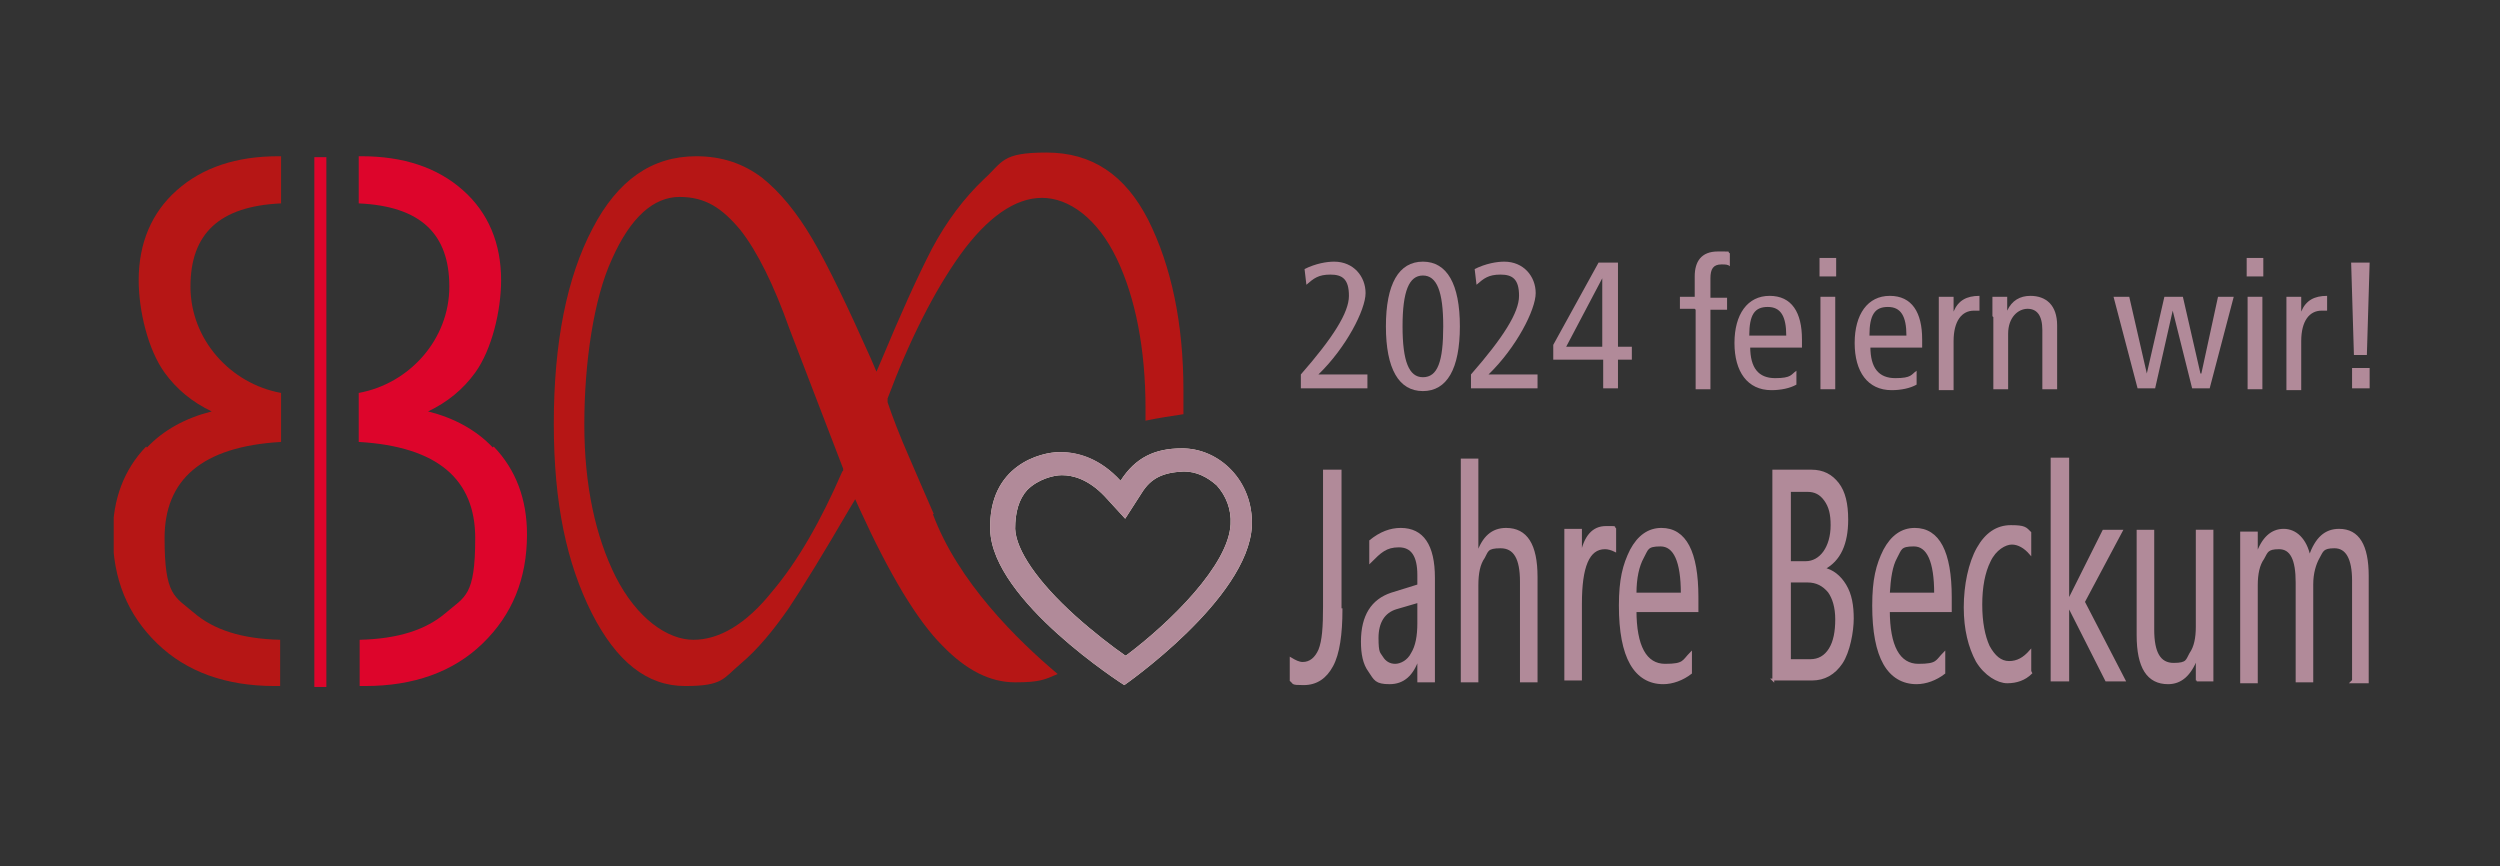 <?xml version="1.0" encoding="UTF-8"?>
<svg id="Ebene_1" data-name="Ebene 1" xmlns="http://www.w3.org/2000/svg" xmlns:xlink="http://www.w3.org/1999/xlink" version="1.1" viewBox="0 0 270.4 93.7">
  <rect x="0" y="0" width="270.4" height="93.7" fill="#333333" stroke="none"/>
  <defs>
    <style>
      .cls-1 {
        clip-path: url(#clippath);
      }

      .cls-2, .cls-3, .cls-4, .cls-5, .cls-6 {
        stroke-width: 0px;
      }

      .cls-2, .cls-7 {
        fill: none;
      }

      .cls-3 {
        fill: #b18a99;
      }

      .cls-4 {
        fill: #b61615;
      }

      .cls-5 {
        fill: #dd052b;
      }

      .cls-6 {
        fill: #f5ebdc;
      }

      .cls-7 {
        stroke: #b18a99;
        stroke-linecap: round;
        stroke-miterlimit: 10;
        stroke-width: .2px;
      }
    </style>
    <clipPath id="clippath">
      <rect class="cls-2" x="12.3" y="16.5" width="247.1" height="60.7"/>
    </clipPath>
  </defs>
  <g class="cls-1">
    <path class="cls-5" d="M53.3,48.4c-1.8-1.9-4.2-3.2-7-3.9,2.1-1,3.8-2.4,5.1-4.2,1.8-2.5,2.8-6.7,2.8-10,0-4-1.4-7.3-4.1-9.7-2.8-2.5-6.5-3.7-11-3.7h-.3v5.1c6.7.3,9.8,3.3,9.8,9s-4.3,10.5-9.8,11.5v5.3c8.6.5,12.6,4.1,12.6,10.4s-1.1,6.3-3.2,8.1c-2.1,1.8-5.1,2.8-9.3,2.9v5h.6c5.2,0,9.5-1.5,12.7-4.6,3.2-3.1,4.8-7,4.8-11.8,0-3.8-1.2-7-3.6-9.5"/>
    <path class="cls-4" d="M15.9,48.4c1.8-1.9,4.2-3.2,7-3.9-2.1-1-3.8-2.4-5.1-4.2-1.8-2.5-2.8-6.7-2.8-10,0-4,1.4-7.3,4.1-9.7,2.8-2.5,6.5-3.7,11-3.7h.3v5.1c-6.7.3-9.8,3.3-9.8,9s4.3,10.5,9.8,11.5v5.3c-8.6.5-12.6,4.1-12.6,10.4s1.1,6.3,3.2,8.1c2.1,1.8,5.1,2.8,9.3,2.9v5h-.6c-5.2,0-9.5-1.5-12.7-4.6-3.2-3.1-4.8-7-4.8-11.8,0-3.8,1.2-7,3.6-9.5"/>
    <path class="cls-4" d="M101,55.6c-.9-2.1-1.8-4.1-2.6-6-1.1-2.5-1.9-4.6-2.4-6.1v-.2c0,0,0-.2,0-.2,2.4-6.4,5.1-11.7,7.9-15.6,2.9-4,5.9-6.1,8.8-6.1s6,2.2,8.1,6.6c2,4.2,3.1,9.7,3.1,16.2s0,.9,0,1.3c1.4-.3,2.8-.5,4.1-.7,0-.9,0-1.7,0-2.6,0-7.2-1.3-13.4-3.8-18.4-2.5-4.9-6.1-7.3-11-7.3s-4.7,1-6.8,2.9c-2.1,2-4,4.5-5.6,7.5-1.6,3.1-3.4,7.1-5.4,11.9l-.6,1.4-.6-1.4c-2.5-5.6-4.6-10-6.3-12.9-1.7-2.9-3.5-5.1-5.5-6.7-2-1.5-4.3-2.3-7.1-2.3-4.8,0-8.5,2.6-11.2,7.8-2.8,5.3-4.2,12.4-4.2,21.1s1.4,15.1,4.1,20.5c2.7,5.3,6,7.9,10.1,7.9s4.1-.8,6-2.4c1.9-1.6,3.6-3.7,5.2-6,1.6-2.4,3.8-6,6.6-10.8l.6-1,.5,1.1c3.2,7,6.2,12,8.9,14.7,2.6,2.7,5.2,4,7.9,4s3.2-.3,4.6-.9c-4.4-3.7-10.8-10-13.5-17.3M91.1,51c-2.3,5.3-4.8,9.7-7.6,13-2.8,3.5-5.7,5.2-8.5,5.2s-6.1-2.3-8.4-6.8c-2.2-4.4-3.4-9.9-3.4-16.5s1-13.6,3-17.9c2-4.5,4.5-6.7,7.3-6.7s4.6,1.2,6.6,3.6c1.8,2.3,3.6,5.9,5.3,10.7l5.8,15.1v.2Z"/>
    <path class="cls-6" d="M127.8,48.5c-2.9,0-5,1-6.6,3.5-2.2-2.4-4.6-3.1-6.6-3.1-2,0-7.7,1.4-7.5,8.4.2,7.7,14.5,16.8,14.5,16.8,0,0,13.4-9.3,13.8-17.2.2-4.9-3.6-8.5-7.7-8.4M121.7,70.9c-1.3-.9-3.4-2.5-5.4-4.3-4.1-3.7-6.4-7.1-6.5-9.4,0-1.8.4-3.2,1.3-4.2,1.2-1.2,2.9-1.6,3.7-1.6h.1c1.1,0,2.8.4,4.6,2.3l2.2,2.4,1.8-2.8c1-1.6,2.3-2.2,4.5-2.3h.1c1.3,0,2.5.6,3.5,1.5,1,1.1,1.6,2.6,1.5,4.2-.2,4.4-6.5,10.6-11.3,14.2"/>
    <path class="cls-3" d="M128,48.5c0,0-.1,0-.2,0-2.9,0-5,1-6.6,3.5-2.1-2.3-4.4-3.1-6.4-3.1s-.1,0-.2,0c-2,0-7.7,1.4-7.5,8.4.2,7.7,14.5,16.8,14.5,16.8,0,0,13.4-9.3,13.8-17.2.2-4.9-3.5-8.4-7.5-8.4M121.7,70.9c-1.3-.9-3.4-2.5-5.4-4.3-4.1-3.7-6.4-7.1-6.5-9.4,0-1.8.4-3.2,1.3-4.2,1.2-1.2,2.9-1.6,3.7-1.6h.1c1.1,0,2.8.4,4.6,2.3l2.2,2.4,1.8-2.8c1-1.6,2.3-2.2,4.5-2.3h.1c1.3,0,2.5.6,3.5,1.5,1,1.1,1.6,2.6,1.5,4.2-.2,4.4-6.5,10.6-11.3,14.2"/>
    <path class="cls-3" d="M145.1,65.9c0,2.7-.3,4.8-1,6.1-.7,1.3-1.7,2-3.1,2s-1-.1-1.4-.4v-2.4c.5.3.9.5,1.3.5.8,0,1.4-.5,1.8-1.4.4-1,.5-2.5.5-4.7v-14.7h1.8v15Z"/>
    <path class="cls-7" d="M145.1,65.9c0,2.7-.3,4.8-1,6.1-.7,1.3-1.7,2-3.1,2s-1-.1-1.4-.4v-2.4c.5.3.9.5,1.3.5.8,0,1.4-.5,1.8-1.4.4-1,.5-2.5.5-4.7v-14.7h1.8v15Z"/>
    <path class="cls-3" d="M153.4,73.6v-2.4h0c-.6,1.8-1.6,2.7-3.1,2.7s-1.6-.4-2.2-1.3c-.6-.8-.8-1.9-.8-3.2,0-2.8,1.1-4.5,3.2-5.2l2.9-.9v-1.1c0-2.1-.7-3.1-2.1-3.1s-2,.6-3.1,1.7v-2.3c1.1-.9,2.2-1.3,3.3-1.3,2.4,0,3.6,1.8,3.6,5.3v11.2h-1.7ZM153.4,65.1l-2.4.7c-1.3.4-2,1.5-2,3.2s.2,1.6.5,2.1c.3.5.8.8,1.4.8s1.4-.4,1.8-1.2c.5-.8.7-1.9.7-3.3v-2.3Z"/>
    <path class="cls-7" d="M153.4,73.6v-2.4h0c-.6,1.8-1.6,2.7-3.1,2.7s-1.6-.4-2.2-1.3c-.6-.8-.8-1.9-.8-3.2,0-2.8,1.1-4.5,3.2-5.2l2.9-.9v-1.1c0-2.1-.7-3.1-2.1-3.1s-2,.6-3.1,1.7v-2.3c1.1-.9,2.2-1.3,3.3-1.3,2.4,0,3.6,1.8,3.6,5.3v11.2h-1.7ZM153.4,65.1l-2.4.7c-1.3.4-2,1.5-2,3.2s.2,1.6.5,2.1c.3.5.8.8,1.4.8s1.4-.4,1.8-1.2c.5-.8.7-1.9.7-3.3v-2.3Z"/>
    <path class="cls-3" d="M164.5,73.6v-10.7c0-2.5-.7-3.7-2.2-3.7s-1.4.4-1.8,1.1c-.5.7-.7,1.7-.7,3v10.4h-1.7v-24h1.7v10.2h0c.6-1.8,1.6-2.7,3.1-2.7,2.2,0,3.3,1.7,3.3,5.2v11.3h-1.7Z"/>
    <path class="cls-7" d="M164.5,73.6v-10.7c0-2.5-.7-3.7-2.2-3.7s-1.4.4-1.8,1.1c-.5.7-.7,1.7-.7,3v10.4h-1.7v-24h1.7v10.2h0c.6-1.8,1.6-2.7,3.1-2.7,2.2,0,3.3,1.7,3.3,5.2v11.3h-1.7Z"/>
    <path class="cls-3" d="M174.7,59.6c-.4-.2-.8-.3-1.1-.3-1.8,0-2.6,2-2.6,6v8.2h-1.7v-16.2h1.7v2.8h0c.4-2.1,1.3-3.1,2.7-3.1s.7,0,1,.2v2.3Z"/>
    <path class="cls-7" d="M174.7,59.6c-.4-.2-.8-.3-1.1-.3-1.8,0-2.6,2-2.6,6v8.2h-1.7v-16.2h1.7v2.8h0c.4-2.1,1.3-3.1,2.7-3.1s.7,0,1,.2v2.3Z"/>
    <path class="cls-3" d="M176.9,66c0,3.9,1.1,5.9,3.2,5.9s1.9-.4,2.8-1.3v2.2c-.9.7-2,1.1-3,1.1-1.5,0-2.7-.7-3.5-2.1-.8-1.4-1.2-3.5-1.2-6.3s.4-4.4,1.2-6c.8-1.5,1.9-2.3,3.3-2.3,2.6,0,3.9,2.5,3.9,7.4v1.5h-6.7ZM181.9,64.2c0-3.5-.8-5.2-2.3-5.2s-1.4.4-1.9,1.3c-.5.9-.8,2.2-.8,3.9h5Z"/>
    <path class="cls-7" d="M176.9,66c0,3.9,1.1,5.9,3.2,5.9s1.9-.4,2.8-1.3v2.2c-.9.7-2,1.1-3,1.1-1.5,0-2.7-.7-3.5-2.1-.8-1.4-1.2-3.5-1.2-6.3s.4-4.4,1.2-6c.8-1.5,1.9-2.3,3.3-2.3,2.6,0,3.9,2.5,3.9,7.4v1.5h-6.7ZM181.9,64.2c0-3.5-.8-5.2-2.3-5.2s-1.4.4-1.9,1.3c-.5.9-.8,2.2-.8,3.9h5Z"/>
    <path class="cls-3" d="M191.8,73.6v-22.7h4.1c1.3,0,2.2.5,2.9,1.4.7.9,1,2.2,1,3.9,0,2.6-.8,4.4-2.5,5.3h0c.9.2,1.7.8,2.3,1.8.6,1,.8,2.2.8,3.6s-.4,3.6-1.2,4.8c-.8,1.2-1.9,1.8-3.2,1.8h-4.3ZM193.6,53.1v7.7h1.7c.8,0,1.5-.4,2-1.1.5-.7.8-1.7.8-2.9s-.2-2-.7-2.7c-.5-.7-1.1-1-1.9-1h-1.8ZM193.6,62.9v8.5h2.2c.9,0,1.6-.4,2.1-1.2.5-.8.7-1.9.7-3.2s-.3-2.3-.8-3c-.6-.7-1.3-1.1-2.3-1.1h-1.9Z"/>
    <path class="cls-7" d="M191.8,73.6v-22.7h4.1c1.3,0,2.2.5,2.9,1.4.7.9,1,2.2,1,3.9,0,2.6-.8,4.4-2.5,5.3h0c.9.2,1.7.8,2.3,1.8.6,1,.8,2.2.8,3.6s-.4,3.6-1.2,4.8c-.8,1.2-1.9,1.8-3.2,1.8h-4.3ZM193.6,53.1v7.7h1.7c.8,0,1.5-.4,2-1.1.5-.7.8-1.7.8-2.9s-.2-2-.7-2.7c-.5-.7-1.1-1-1.9-1h-1.8ZM193.6,62.9v8.5h2.2c.9,0,1.6-.4,2.1-1.2.5-.8.7-1.9.7-3.2s-.3-2.3-.8-3c-.6-.7-1.3-1.1-2.3-1.1h-1.9Z"/>
    <path class="cls-3" d="M204.3,66c0,3.9,1.1,5.9,3.2,5.9s1.9-.4,2.8-1.3v2.2c-.9.7-2,1.1-3,1.1-1.5,0-2.7-.7-3.5-2.1-.8-1.4-1.2-3.5-1.2-6.3s.4-4.4,1.2-6c.8-1.5,1.9-2.3,3.3-2.3,2.6,0,3.9,2.5,3.9,7.4v1.5h-6.7ZM209.3,64.2c0-3.5-.8-5.2-2.3-5.2s-1.4.4-1.9,1.3c-.5.9-.7,2.2-.8,3.9h5Z"/>
    <path class="cls-7" d="M204.3,66c0,3.9,1.1,5.9,3.2,5.9s1.9-.4,2.8-1.3v2.2c-.9.7-2,1.1-3,1.1-1.5,0-2.7-.7-3.5-2.1-.8-1.4-1.2-3.5-1.2-6.3s.4-4.4,1.2-6c.8-1.5,1.9-2.3,3.3-2.3,2.6,0,3.9,2.5,3.9,7.4v1.5h-6.7ZM209.3,64.2c0-3.5-.8-5.2-2.3-5.2s-1.4.4-1.9,1.3c-.5.9-.7,2.2-.8,3.9h5Z"/>
    <path class="cls-3" d="M219.7,72.8c-.7.7-1.6,1-2.6,1s-2.4-.8-3.3-2.3c-.8-1.5-1.3-3.4-1.3-5.8s.5-4.8,1.4-6.4c.9-1.6,2.1-2.4,3.6-2.4s1.6.2,2.1.7v2.3c-.6-.7-1.3-1.1-2-1.1s-1.8.6-2.4,1.9c-.6,1.2-.9,2.8-.9,4.7s.3,3.4.8,4.5c.6,1.1,1.3,1.7,2.2,1.7s1.6-.4,2.3-1.2v2.2Z"/>
    <path class="cls-7" d="M219.7,72.8c-.7.7-1.6,1-2.6,1s-2.4-.8-3.3-2.3c-.8-1.5-1.3-3.4-1.3-5.8s.5-4.8,1.4-6.4c.9-1.6,2.1-2.4,3.6-2.4s1.6.2,2.1.7v2.3c-.6-.7-1.3-1.1-2-1.1s-1.8.6-2.4,1.9c-.6,1.2-.9,2.8-.9,4.7s.3,3.4.8,4.5c.6,1.1,1.3,1.7,2.2,1.7s1.6-.4,2.3-1.2v2.2Z"/>
    <polygon class="cls-3" points="227.8 73.6 223.7 65.5 223.7 65.5 223.7 73.6 221.9 73.6 221.9 49.6 223.7 49.6 223.7 65 223.7 65 227.5 57.4 229.5 57.4 225.4 65.1 229.8 73.6 227.8 73.6"/>
    <polygon class="cls-7" points="227.8 73.6 223.7 65.5 223.7 65.5 223.7 73.6 221.9 73.6 221.9 49.6 223.7 49.6 223.7 65 223.7 65 227.5 57.4 229.5 57.4 225.4 65.1 229.8 73.6 227.8 73.6"/>
    <path class="cls-3" d="M237.6,73.6v-2.4h0c-.7,1.8-1.7,2.7-3.1,2.7-2.2,0-3.3-1.7-3.3-5.2v-11.3h1.7v10.7c0,2.5.7,3.7,2.2,3.7s1.4-.4,1.8-1.1c.5-.7.7-1.7.7-2.9v-10.4h1.7v16.2h-1.7Z"/>
    <path class="cls-7" d="M237.6,73.6v-2.4h0c-.7,1.8-1.7,2.7-3.1,2.7-2.2,0-3.3-1.7-3.3-5.2v-11.3h1.7v10.7c0,2.5.7,3.7,2.2,3.7s1.4-.4,1.8-1.1c.5-.7.7-1.7.7-2.9v-10.4h1.7v16.2h-1.7Z"/>
    <path class="cls-3" d="M254.5,73.6v-10.8c0-2.4-.7-3.6-2-3.6s-1.3.4-1.7,1.1c-.4.7-.7,1.7-.7,2.9v10.5h-1.7v-10.7c0-2.5-.6-3.7-1.9-3.7s-1.3.4-1.7,1.1c-.5.7-.7,1.7-.7,2.9v10.5h-1.7v-16.2h1.7v2.4h0c.6-1.8,1.6-2.7,2.9-2.7s2.4,1,2.8,2.9c.7-2,1.7-2.9,3.2-2.9,2.1,0,3.1,1.7,3.1,5v11.5h-1.8Z"/>
    <path class="cls-7" d="M254.5,73.6v-10.8c0-2.4-.7-3.6-2-3.6s-1.3.4-1.7,1.1c-.4.7-.7,1.7-.7,2.9v10.5h-1.7v-10.7c0-2.5-.6-3.7-1.9-3.7s-1.3.4-1.7,1.1c-.5.7-.7,1.7-.7,2.9v10.5h-1.7v-16.2h1.7v2.4h0c.6-1.8,1.6-2.7,2.9-2.7s2.4,1,2.8,2.9c.7-2,1.7-2.9,3.2-2.9,2.1,0,3.1,1.7,3.1,5v11.5h-1.8Z"/>
    <path class="cls-3" d="M140.7,40.5c3.5-4,5.2-6.7,5.2-8.5s-.7-2.3-2-2.3-1.8.4-2.6,1.1l-.2-1.7c1.2-.6,2.4-.8,3.2-.8,2.1,0,3.4,1.6,3.4,3.4s-2.1,5.9-5.1,8.8h5.3v1.5h-7.2v-1.5Z"/>
    <path class="cls-3" d="M153.9,28.3c2.6,0,4,2.4,4,7s-1.4,7-4,7-4-2.4-4-7,1.4-7,4-7M153.9,40.8c1.6,0,2.2-1.7,2.2-5.5s-.7-5.5-2.2-5.5-2.2,1.7-2.2,5.5.7,5.5,2.2,5.5"/>
    <path class="cls-3" d="M159.1,40.5c3.5-4,5.2-6.7,5.2-8.5s-.7-2.3-2-2.3-1.8.4-2.6,1.1l-.2-1.7c1.2-.6,2.4-.8,3.2-.8,2.1,0,3.4,1.6,3.4,3.4s-2.1,5.9-5.1,8.8h5.3v1.5h-7.2v-1.5Z"/>
    <path class="cls-3" d="M173.3,38.9h-5.3v-1.6l4.9-8.9h2.1v9.1h1.5v1.4h-1.5v3.1h-1.6v-3.1ZM173.3,30.1h0l-3.9,7.4h3.9v-7.4Z"/>
    <path class="cls-3" d="M183.3,33.4h-1.6v-1.3h1.6v-2.2c0-1.6.7-2.7,2.5-2.7s.9,0,1.3.2v1.4c-.2-.2-.5-.2-.9-.2-.9,0-1.2.5-1.2,1.5v2.1h1.8v1.3h-1.8v8.6h-1.6v-8.6Z"/>
    <path class="cls-3" d="M189.3,37.5c0,2.3.9,3.4,2.7,3.4s1.7-.4,2.3-.8v1.5c-.7.4-1.7.6-2.7.6-2.6,0-4-2-4-5.1s1.4-5.1,3.8-5.1,3.5,1.8,3.5,4.7v.9h-5.6ZM193.2,36.3c0-2.1-.6-3.1-2-3.1s-2,.8-2,3.1h4Z"/>
    <path class="cls-3" d="M198.6,29.9h-1.8v-2h1.8v2ZM196.9,32.1h1.6v10h-1.6v-10Z"/>
    <path class="cls-3" d="M202.3,37.5c0,2.3.9,3.4,2.7,3.4s1.7-.4,2.3-.8v1.5c-.7.4-1.7.6-2.7.6-2.6,0-4-2-4-5.1s1.4-5.1,3.8-5.1,3.5,1.8,3.5,4.7v.9h-5.6ZM206.2,36.3c0-2.1-.6-3.1-2-3.1s-2,.8-2,3.1h4Z"/>
    <path class="cls-3" d="M209.7,34.2c0-.7,0-1.4,0-2.1h1.6v1.6h0c.5-1.2,1.4-1.7,2.8-1.7v1.6c-.2,0-.4,0-.6,0-1.3,0-2.2,1.1-2.2,3.3v5.3h-1.6v-7.8Z"/>
    <path class="cls-3" d="M215.5,34.2c0-.7,0-1.4,0-2.1h1.6v1.5h0c.5-1.1,1.4-1.6,2.5-1.6,1.7,0,2.9,1,2.9,3.2v6.9h-1.6v-6.4c0-1.6-.6-2.3-1.6-2.3s-2.1.9-2.1,2.7v6h-1.6v-7.8Z"/>
    <polygon class="cls-3" points="239 42 237.1 42 235 33.6 235 33.6 233.1 42 231.2 42 228.6 32.1 230.3 32.1 232.2 40.4 232.2 40.4 234.1 32.1 236.1 32.1 238 40.4 238.1 40.4 239.9 32.1 241.6 32.1 239 42"/>
    <path class="cls-3" d="M244.8,29.9h-1.8v-2h1.8v2ZM243.1,32.1h1.6v10h-1.6v-10Z"/>
    <path class="cls-3" d="M247.3,34.2c0-.7,0-1.4,0-2.1h1.6v1.6h0c.5-1.2,1.4-1.7,2.8-1.7v1.6c-.2,0-.4,0-.6,0-1.3,0-2.2,1.1-2.2,3.3v5.3h-1.6v-7.8Z"/>
    <path class="cls-3" d="M254.6,38.4l-.3-10h2l-.3,10h-1.4ZM254.4,39.8h1.9v2.2h-1.9v-2.2Z"/>
  </g>
  <rect class="cls-5" x="34" y="17" width="1.3" height="57.3"/>
</svg>